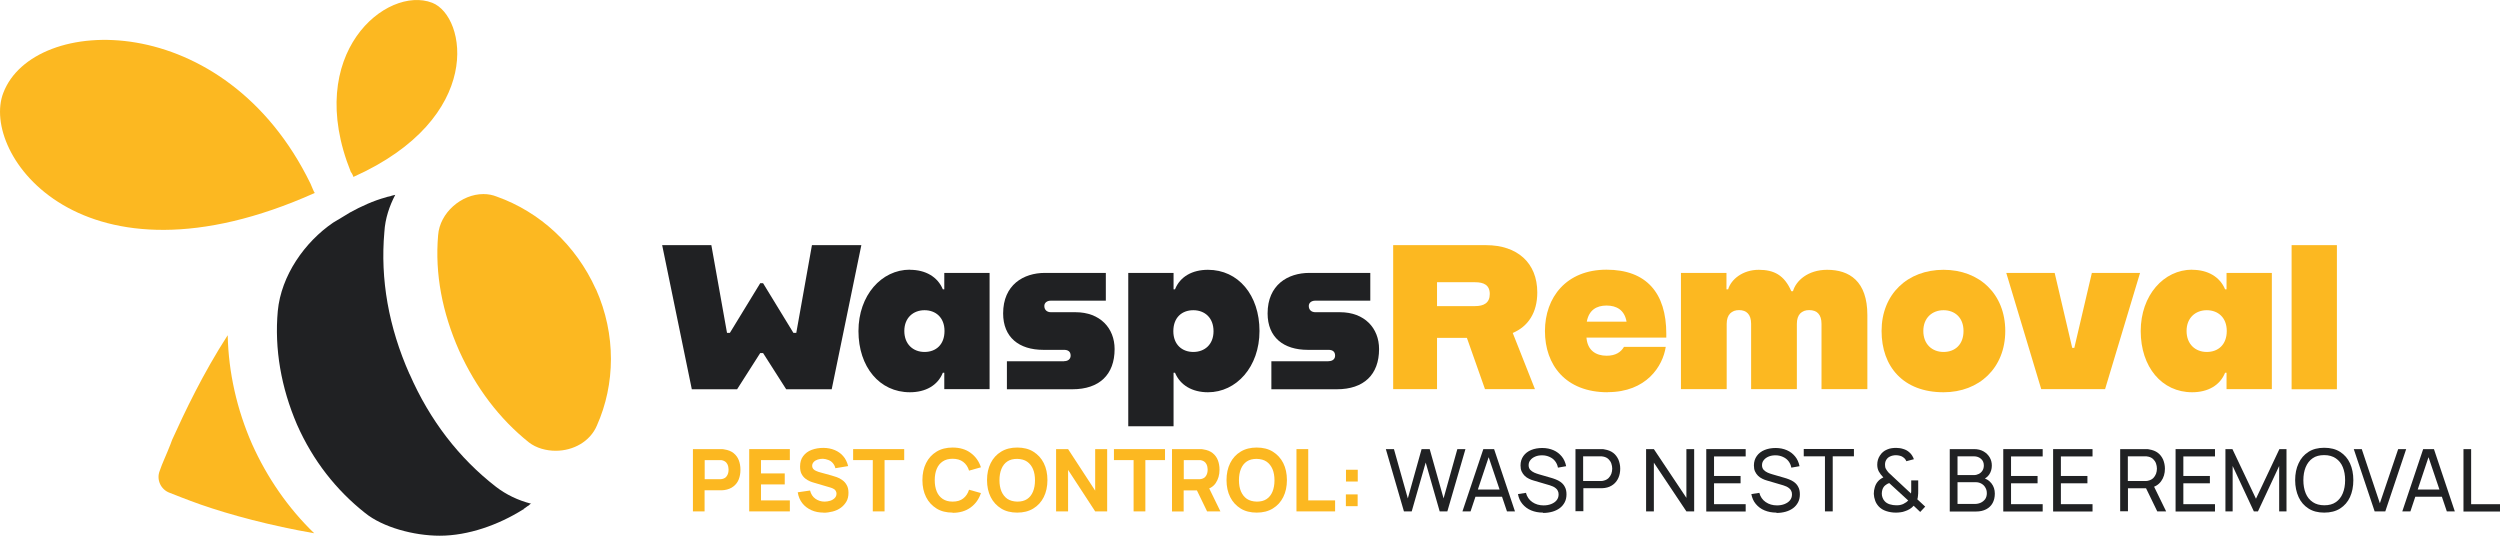 <?xml version="1.0" encoding="UTF-8"?>
<svg id="Layer_2" data-name="Layer 2" xmlns="http://www.w3.org/2000/svg" viewBox="0 0 225.17 48.27">
  <defs>
    <style>
      .cls-1 {
        fill: #202123;
      }

      .cls-2 {
        fill: #fcb821;
      }
    </style>
  </defs>
  <g id="Layer_2-2" data-name="Layer 2">
    <g id="Layer_2-2" data-name="Layer 2-2">
      <g>
        <g>
          <path class="cls-2" d="M28.35,17.38c-.08-.08-.31-.68-.38-.83C20.25.7,3.02,1.23.3,8.36c-2.12,5.46,7.03,18.42,28.05,9.02h0Z"/>
          <path class="cls-2" d="M31.82,15.94C43.69,10.63,42.03,1.46,38.93.25c-4.09-1.59-11.64,4.55-7.33,15.24.08.08.23.38.23.46h0Z"/>
          <path class="cls-2" d="M20.49,30.22c-2.2,3.41-3.86,6.9-4.99,9.4-.07.15-.07.23-.14.38-.38.98-.76,1.75-.98,2.42-.3.76.08,1.67.91,1.97.6.23,1.39.56,2.8,1.06,2.64.92,6.28,1.9,10.21,2.58-2.35-2.27-4.24-5.01-5.6-8.04-1.36-3.1-2.12-6.44-2.19-9.78h0Z"/>
          <path class="cls-2" d="M53.67,26.05c-1.81-4.01-5.07-6.97-8.92-8.34-.38-.15-.76-.23-1.21-.23-1.97,0-3.93,1.67-4.08,3.71-.3,3.49.38,6.97,1.89,10.39,1.51,3.34,3.63,6.14,6.28,8.26.68.53,1.59.76,2.42.76,1.59,0,3.1-.83,3.71-2.27,1.66-3.72,1.74-8.19-.08-12.28h0Z"/>
        </g>
        <path class="cls-1" d="M36.89,33.71c-1.89-4.25-2.65-8.57-2.27-12.82.07-1.21.46-2.35.98-3.34-.07,0-.23.07-.3.07-.15.08-.38.08-.53.15-1.13.3-2.27.83-3.25,1.37-.53.31-.98.61-1.51.91-2.57,1.75-4.69,4.78-4.99,7.96-.31,3.41.3,6.9,1.73,10.23,1.44,3.26,3.55,5.92,6.13,7.96,1.59,1.29,4.39,2.05,6.73,2.05,2.57,0,5.29-.98,7.48-2.35,0,0,.08,0,.08-.07.15-.08.3-.23.46-.31.07-.08.15-.15.22-.15-1.21-.31-2.27-.83-3.17-1.52-3.32-2.57-5.97-5.99-7.79-10.16h0Z"/>
      </g>
    </g>
    <g>
      <path class="cls-2" d="M62.41,46.06v-5.61h2.37c.05,0,.13,0,.22,0,.09,0,.17.01.25.03.33.05.61.16.82.33.21.17.37.38.47.64.1.26.15.54.15.86s-.05.6-.15.86c-.1.26-.26.47-.48.64-.21.17-.49.28-.82.33-.07.01-.16.02-.25.02-.09,0-.17,0-.22,0h-1.31v1.9h-1.06ZM63.47,43.16h1.26c.05,0,.11,0,.18,0,.07,0,.12-.02.18-.03.14-.04.25-.1.33-.2.08-.09.13-.2.16-.31.03-.11.04-.22.04-.32s-.02-.21-.04-.32c-.03-.11-.08-.22-.16-.31-.08-.09-.19-.16-.33-.2-.05-.02-.11-.03-.18-.03-.07,0-.13,0-.18,0h-1.26v1.73Z"/>
      <path class="cls-2" d="M67.48,46.06v-5.61h3.66v.99h-2.6v1.2h2.14v.99h-2.14v1.44h2.6v.99h-3.66Z"/>
      <path class="cls-2" d="M74.2,46.17c-.42,0-.79-.07-1.12-.22-.33-.15-.61-.36-.82-.63-.21-.27-.35-.6-.41-.98l1.11-.16c.08.32.24.57.48.74.24.17.52.26.83.26.17,0,.34-.03.51-.08.16-.05.3-.14.4-.24.11-.11.16-.24.16-.39,0-.06,0-.11-.03-.17-.02-.05-.04-.1-.08-.15-.04-.05-.09-.09-.17-.13-.07-.04-.16-.08-.27-.11l-1.46-.43c-.11-.03-.24-.07-.38-.13-.14-.06-.28-.14-.42-.25-.14-.11-.25-.25-.34-.42s-.13-.4-.13-.66c0-.38.09-.69.28-.94.19-.25.44-.44.76-.56.32-.12.67-.18,1.05-.18.39,0,.73.07,1.04.2.3.13.56.31.76.55.21.24.35.54.44.89l-1.15.19c-.04-.18-.12-.33-.23-.46-.11-.13-.24-.22-.4-.28s-.32-.1-.49-.11c-.17,0-.32.02-.47.07-.15.05-.27.12-.36.22s-.14.21-.14.34c0,.12.04.22.11.3s.17.14.28.18c.11.05.23.09.35.12l.98.27c.15.04.31.09.48.15.18.06.35.15.51.27.16.11.3.26.4.45.11.18.16.42.16.7,0,.3-.06.57-.19.79s-.3.41-.51.56c-.21.15-.45.26-.72.33-.27.07-.55.11-.83.11Z"/>
      <path class="cls-2" d="M78.61,46.06v-4.62h-1.77v-.99h4.6v.99h-1.77v4.62h-1.06Z"/>
      <path class="cls-2" d="M85.8,46.17c-.56,0-1.05-.12-1.45-.37s-.72-.59-.94-1.03c-.22-.44-.33-.95-.33-1.53s.11-1.09.33-1.53.53-.78.94-1.03.89-.37,1.45-.37c.64,0,1.19.16,1.62.48.44.32.75.75.93,1.3l-1.07.3c-.1-.34-.28-.6-.53-.79-.25-.19-.57-.28-.95-.28-.36,0-.65.08-.89.24-.24.16-.42.38-.54.67-.12.29-.18.63-.18,1.02s.06.73.18,1.02c.12.29.3.51.54.67s.53.24.89.24c.39,0,.71-.09.95-.28.25-.19.42-.45.53-.79l1.07.3c-.18.55-.49.98-.93,1.3-.44.32-.98.48-1.62.48Z"/>
      <path class="cls-2" d="M91.62,46.17c-.56,0-1.05-.12-1.45-.37s-.72-.59-.94-1.03c-.22-.44-.33-.95-.33-1.53s.11-1.09.33-1.53.53-.78.94-1.03.89-.37,1.45-.37,1.05.12,1.45.37.72.59.94,1.03.33.95.33,1.53-.11,1.09-.33,1.53c-.22.44-.53.78-.94,1.03s-.89.37-1.45.37ZM91.62,45.18c.36,0,.65-.07.89-.23s.41-.38.53-.67c.12-.29.18-.63.18-1.02s-.06-.73-.18-1.01-.3-.51-.53-.67-.53-.24-.89-.25c-.36,0-.65.07-.89.23-.24.16-.41.38-.53.67-.12.29-.18.63-.18,1.02s.06.73.18,1.01.3.51.53.67c.24.16.53.24.89.25Z"/>
      <path class="cls-2" d="M95.12,46.06v-5.61h1.08l2.44,3.74v-3.74h1.08v5.61h-1.08l-2.44-3.74v3.74h-1.08Z"/>
      <path class="cls-2" d="M102.1,46.06v-4.62h-1.77v-.99h4.6v.99h-1.77v4.62h-1.06Z"/>
      <path class="cls-2" d="M105.56,46.06v-5.61h2.37c.05,0,.13,0,.22,0,.09,0,.17.01.25.03.33.05.61.16.82.33.21.17.37.38.47.64.1.26.15.54.15.86,0,.47-.12.87-.35,1.21s-.6.54-1.1.62l-.47.03h-1.31v1.9h-1.06ZM106.62,43.16h1.26c.05,0,.11,0,.18,0,.07,0,.12-.02.18-.03.14-.04.25-.1.33-.2.08-.09.13-.2.16-.31.03-.11.04-.22.04-.32s-.02-.21-.04-.32c-.03-.11-.08-.22-.16-.31-.08-.09-.19-.16-.33-.2-.05-.02-.11-.03-.18-.03-.07,0-.13,0-.18,0h-1.26v1.73ZM108.72,46.06l-1.11-2.29,1.09-.21,1.22,2.5h-1.2Z"/>
      <path class="cls-2" d="M113.19,46.17c-.56,0-1.05-.12-1.45-.37s-.72-.59-.94-1.03c-.22-.44-.33-.95-.33-1.53s.11-1.09.33-1.53.53-.78.94-1.03.89-.37,1.45-.37,1.05.12,1.45.37.72.59.94,1.03.33.95.33,1.53-.11,1.09-.33,1.53c-.22.44-.53.78-.94,1.03s-.89.37-1.45.37ZM113.19,45.18c.36,0,.65-.07.89-.23s.41-.38.53-.67c.12-.29.18-.63.18-1.02s-.06-.73-.18-1.01-.3-.51-.53-.67-.53-.24-.89-.25c-.36,0-.65.07-.89.23-.24.16-.41.38-.53.67-.12.29-.18.63-.18,1.02s.06.73.18,1.01.3.51.53.67c.24.16.53.24.89.25Z"/>
      <path class="cls-2" d="M116.77,46.06v-5.61h1.06v4.62h2.42v.99h-3.48Z"/>
      <path class="cls-2" d="M121.22,45.59v-1.06h1.06v1.06h-1.06ZM121.23,43.37v-1.06h1.06v1.06h-1.06Z"/>
      <path class="cls-1" d="M126.45,46.06l-1.63-5.61h.73l1.25,4.44,1.24-4.44h.73s1.25,4.44,1.25,4.44l1.24-4.44h.73l-1.63,5.61h-.69l-1.26-4.4-1.26,4.4h-.69Z"/>
      <path class="cls-1" d="M131.72,46.06l1.88-5.61h.97l1.88,5.61h-.72l-1.76-5.21h.22l-1.74,5.21h-.72ZM132.62,44.74v-.65h2.92v.65h-2.92Z"/>
      <path class="cls-1" d="M138.98,46.17c-.4,0-.76-.07-1.07-.2-.32-.13-.58-.33-.79-.58-.21-.25-.34-.55-.4-.89l.72-.11c.09.35.28.63.57.83.29.2.63.3,1.02.3.25,0,.48-.04.68-.12.2-.08.37-.19.49-.34s.18-.32.18-.53c0-.12-.02-.23-.07-.32-.04-.09-.1-.17-.18-.23-.07-.06-.16-.12-.25-.16-.09-.04-.19-.08-.29-.11l-1.43-.42c-.16-.04-.31-.1-.45-.17-.15-.07-.28-.16-.39-.27-.11-.11-.2-.24-.27-.39-.07-.15-.1-.33-.1-.54,0-.33.09-.61.26-.85.17-.24.41-.42.7-.54s.63-.18,1-.18c.38,0,.71.07,1.01.2.3.13.54.32.74.56s.33.54.4.88l-.74.13c-.04-.23-.13-.42-.26-.59-.13-.17-.3-.29-.5-.38-.2-.09-.42-.14-.66-.14-.23,0-.43.03-.62.11s-.33.18-.44.32c-.11.13-.16.29-.16.46s.05.31.15.42c.1.1.22.19.36.25.14.06.28.11.42.15l1.07.31c.12.03.26.08.42.14.16.06.32.14.47.25.15.11.28.25.37.43.1.18.15.4.15.67s-.05.51-.16.72-.26.39-.45.53c-.19.14-.42.25-.67.32s-.53.11-.82.11Z"/>
      <path class="cls-1" d="M141.9,46.06v-5.61h2.22c.05,0,.12,0,.19,0s.15.01.22.03c.3.05.56.15.77.31s.36.37.47.61c.1.25.16.52.16.81s-.05.57-.16.82c-.11.25-.26.45-.47.61s-.46.27-.76.31c-.07.01-.14.02-.22.02-.08,0-.14,0-.19,0h-1.52v2.07h-.69ZM142.59,43.32h1.5s.11,0,.17,0c.06,0,.12-.01.18-.03.18-.04.32-.12.44-.23.11-.11.19-.24.25-.39.05-.15.08-.3.08-.46s-.03-.31-.08-.46c-.05-.15-.14-.28-.25-.39-.11-.11-.26-.19-.44-.23-.06-.01-.12-.02-.18-.03-.06,0-.12,0-.17,0h-1.5v2.22Z"/>
      <path class="cls-1" d="M148.26,46.06v-5.61h.7l2.93,4.39v-4.39h.7v5.61h-.7l-2.93-4.39v4.39h-.7Z"/>
      <path class="cls-1" d="M153.68,46.06v-5.61h3.55v.66h-2.85v1.76h2.39v.66h-2.39v1.88h2.85v.66h-3.55Z"/>
      <path class="cls-1" d="M160,46.17c-.4,0-.76-.07-1.07-.2-.32-.13-.58-.33-.79-.58-.21-.25-.34-.55-.4-.89l.72-.11c.09.35.28.63.57.83.29.2.63.3,1.02.3.25,0,.48-.04.68-.12.2-.08.37-.19.49-.34s.18-.32.18-.53c0-.12-.02-.23-.07-.32-.04-.09-.1-.17-.18-.23-.07-.06-.16-.12-.25-.16-.09-.04-.19-.08-.29-.11l-1.43-.42c-.16-.04-.31-.1-.45-.17-.15-.07-.28-.16-.39-.27-.11-.11-.2-.24-.27-.39-.07-.15-.1-.33-.1-.54,0-.33.09-.61.26-.85.17-.24.41-.42.7-.54s.63-.18,1-.18c.38,0,.71.07,1.01.2.3.13.54.32.74.56s.33.54.4.88l-.74.13c-.04-.23-.13-.42-.26-.59-.13-.17-.3-.29-.5-.38-.2-.09-.42-.14-.66-.14-.23,0-.43.03-.62.11s-.33.18-.44.32c-.11.13-.16.29-.16.46s.05.31.15.42c.1.1.22.19.36.25.14.06.28.11.42.15l1.07.31c.12.03.26.08.42.14.16.06.32.14.47.25.15.11.28.25.37.43.1.18.15.4.15.67s-.05.51-.16.72-.26.39-.45.53c-.19.14-.42.25-.67.32s-.53.11-.82.11Z"/>
      <path class="cls-1" d="M164.37,46.06v-4.96h-1.91v-.66h4.52v.66h-1.91v4.96h-.69Z"/>
      <path class="cls-1" d="M170.75,46.17c-.31,0-.6-.05-.87-.14-.27-.09-.5-.23-.68-.43-.14-.16-.25-.33-.31-.52-.07-.19-.11-.39-.12-.6,0-.21.03-.41.09-.6.06-.2.15-.37.28-.52.07-.08.14-.15.23-.21.08-.06.17-.11.26-.15-.18-.19-.32-.37-.41-.54s-.14-.37-.14-.61c0-.3.08-.58.24-.82.16-.25.37-.43.64-.54.13-.06.27-.1.41-.12.14-.02.28-.03.41-.03.22,0,.44.03.65.1.21.06.39.16.54.3.1.08.18.18.25.29s.12.22.16.33l-.68.18c-.05-.13-.13-.24-.25-.33-.09-.08-.2-.13-.32-.16-.12-.03-.24-.05-.36-.05-.2,0-.39.04-.55.12-.15.07-.25.17-.33.3s-.11.27-.11.44c0,.15.02.27.08.37.05.09.12.19.21.3.05.06.12.12.19.18.07.06.14.13.21.2l1.65,1.54c0-.07.01-.13.02-.2,0-.07,0-.13,0-.2v-.78s.63,0,.63,0v.91c0,.18,0,.34-.02.47-.01.13-.03.24-.06.32l.71.66-.45.48-.59-.56c-.1.12-.23.22-.36.3-.14.08-.28.15-.42.19-.14.05-.27.09-.41.1-.14.02-.28.03-.42.03ZM170.77,45.51c.12,0,.24,0,.34-.02.1-.02.2-.05.3-.09.12-.06.22-.12.29-.17.07-.05.12-.11.17-.15l-1.71-1.57c-.09.03-.18.07-.26.13-.08.05-.15.11-.21.18-.07.09-.12.18-.15.29-.03.11-.05.23-.05.35,0,.13.02.25.07.37.04.11.1.21.18.3.11.13.27.23.46.29.2.06.39.09.58.09Z"/>
      <path class="cls-1" d="M175.61,46.06v-5.61h2.19c.33,0,.62.07.86.21.24.14.42.32.55.54.13.22.19.47.19.73,0,.31-.08.57-.23.8s-.37.38-.63.47v-.19c.35.1.63.27.83.53.2.26.3.56.3.92,0,.33-.07.61-.2.85-.13.24-.33.43-.58.56-.25.13-.55.2-.89.2h-2.38ZM176.31,42.79h1.48c.16,0,.31-.04.45-.11.13-.07.24-.17.32-.3.08-.13.12-.28.12-.46,0-.24-.08-.44-.25-.59-.17-.15-.38-.23-.64-.23h-1.48v1.69ZM176.31,45.39h1.55c.21,0,.39-.04.56-.12.16-.08.29-.19.39-.33.09-.14.14-.31.14-.51s-.04-.36-.13-.51c-.08-.15-.2-.27-.36-.36s-.33-.13-.52-.13h-1.63v1.95Z"/>
      <path class="cls-1" d="M180.43,46.06v-5.61h3.55v.66h-2.85v1.76h2.39v.66h-2.39v1.88h2.85v.66h-3.55Z"/>
      <path class="cls-1" d="M184.92,46.06v-5.61h3.55v.66h-2.85v1.76h2.39v.66h-2.39v1.88h2.85v.66h-3.55Z"/>
      <path class="cls-1" d="M190.96,46.06v-5.61h2.22c.05,0,.12,0,.19,0s.15.01.22.03c.3.05.56.15.77.31s.36.37.47.61c.1.25.16.52.16.81,0,.44-.11.81-.34,1.13-.23.32-.56.52-.99.6l-.27.04h-1.73v2.07h-.69ZM191.65,43.32h1.5s.11,0,.17,0c.06,0,.12-.01.18-.03.18-.04.32-.12.44-.23.11-.11.19-.24.25-.39.05-.15.08-.3.08-.46s-.03-.31-.08-.46c-.05-.15-.14-.28-.25-.39-.11-.11-.26-.19-.44-.23-.06-.01-.12-.02-.18-.03-.06,0-.12,0-.17,0h-1.5v2.22ZM194.3,46.06l-1.11-2.29.69-.21,1.22,2.5h-.8Z"/>
      <path class="cls-1" d="M195.95,46.06v-5.61h3.55v.66h-2.85v1.76h2.39v.66h-2.39v1.88h2.85v.66h-3.55Z"/>
      <path class="cls-1" d="M200.44,46.06v-5.61h.63l2.12,4.47,2.11-4.47h.64v5.61h-.66v-4.09l-1.91,4.09h-.37l-1.91-4.09v4.09h-.66Z"/>
      <path class="cls-1" d="M209.34,46.17c-.56,0-1.03-.12-1.42-.37-.39-.25-.69-.59-.89-1.03-.2-.44-.31-.95-.31-1.52s.1-1.08.31-1.52c.2-.44.5-.78.89-1.03.39-.25.86-.37,1.42-.37s1.04.12,1.43.37c.39.25.69.59.89,1.03.2.44.3.95.3,1.52s-.1,1.08-.3,1.52c-.2.44-.5.78-.89,1.03-.39.25-.87.37-1.43.37ZM209.34,45.51c.42,0,.77-.09,1.04-.28.28-.19.49-.46.63-.8.14-.34.21-.73.21-1.18s-.07-.84-.21-1.18c-.14-.34-.35-.6-.63-.79-.28-.19-.63-.29-1.04-.29-.42,0-.77.09-1.04.28-.28.19-.48.45-.63.8-.14.34-.21.74-.21,1.18s.07.84.21,1.18.35.6.63.79c.28.19.63.29,1.05.29Z"/>
      <path class="cls-1" d="M213.88,46.06l-1.88-5.61h.72l1.63,4.88,1.65-4.88h.72l-1.88,5.61h-.97Z"/>
      <path class="cls-1" d="M216.37,46.06l1.88-5.61h.97l1.88,5.61h-.72l-1.76-5.21h.22l-1.74,5.21h-.72ZM217.28,44.74v-.65h2.92v.65h-2.92Z"/>
      <path class="cls-1" d="M221.88,46.06v-5.61h.69v4.96h2.6v.66h-3.3Z"/>
    </g>
  </g>
  <g id="Layer_4" data-name="Layer 4">
    <g>
      <path class="cls-1" d="M59.64,22.08h4.43l1.41,7.9h.26l2.73-4.47h.26l2.73,4.47h.26l1.41-7.9h4.45l-2.67,12.98h-4.1l-2.08-3.26h-.26l-2.08,3.26h-4.08l-2.67-12.98Z"/>
      <path class="cls-1" d="M81.95,24.3c1.41,0,2.5.63,2.97,1.76h.13v-1.48h4.08v10.47h-4.08v-1.48h-.13c-.46,1.15-1.56,1.76-2.97,1.76-2.73,0-4.63-2.28-4.63-5.51s2.08-5.53,4.63-5.53ZM85.07,29.81c0-1.22-.8-1.87-1.8-1.87s-1.82.67-1.82,1.87.8,1.89,1.82,1.89,1.8-.65,1.8-1.89Z"/>
      <path class="cls-1" d="M95.84,32.53c.37,0,.59-.2.59-.5,0-.37-.24-.52-.59-.52h-1.87c-2.19,0-3.62-1.13-3.62-3.28,0-2.58,1.84-3.65,3.76-3.65h5.49v2.5h-4.95c-.35,0-.59.19-.59.48,0,.35.24.56.59.56h2.22c2.21,0,3.52,1.43,3.52,3.32,0,2.3-1.37,3.62-3.8,3.62h-5.9v-2.52h5.14Z"/>
      <path class="cls-1" d="M108.8,35.33c-1.41,0-2.5-.63-2.97-1.76h-.13v4.82h-4.08v-13.81h4.08v1.48h.13c.46-1.15,1.56-1.76,2.97-1.76,2.73,0,4.64,2.28,4.64,5.51s-2.08,5.52-4.64,5.52ZM105.68,29.83c0,1.22.8,1.87,1.8,1.87s1.82-.65,1.82-1.87-.8-1.89-1.82-1.89-1.8.65-1.8,1.89Z"/>
      <path class="cls-1" d="M119.66,32.53c.37,0,.59-.2.59-.5,0-.37-.24-.52-.59-.52h-1.87c-2.19,0-3.62-1.13-3.62-3.28,0-2.58,1.83-3.65,3.76-3.65h5.49v2.5h-4.95c-.35,0-.59.19-.59.48,0,.35.24.56.59.56h2.22c2.21,0,3.52,1.43,3.52,3.32,0,2.3-1.37,3.62-3.8,3.62h-5.9v-2.52h5.14Z"/>
      <path class="cls-2" d="M125.48,22.08h8.36c2.82,0,4.62,1.59,4.62,4.26,0,1.82-.82,3.06-2.21,3.65l2,5.06h-4.5l-1.63-4.62h-2.69v4.62h-3.95v-12.98ZM132.86,27.57c.78,0,1.32-.28,1.32-1.09s-.54-1.06-1.32-1.06h-3.43v2.15h3.43Z"/>
      <path class="cls-2" d="M144.8,35.33c-3.8,0-5.65-2.47-5.65-5.51s1.93-5.53,5.54-5.53,5.39,2.11,5.39,5.77v.35h-7.19c.09,1.15.85,1.63,1.82,1.63.8,0,1.28-.32,1.56-.8h3.76c-.26,1.74-1.74,4.08-5.23,4.08ZM142.92,28.97h3.58c-.18-1.04-.89-1.45-1.8-1.45s-1.59.41-1.78,1.45Z"/>
      <path class="cls-2" d="M151.38,24.58h4.12v1.48h.15c.26-.89,1.3-1.76,2.76-1.76,1.37,0,2.3.48,2.93,1.93h.15c.26-.93,1.33-1.93,3.08-1.93,2,0,3.62,1.02,3.62,4.08v6.67h-4.13v-5.88c0-.85-.41-1.24-1.11-1.24-.67,0-1.11.39-1.11,1.24v5.88h-4.12v-5.88c0-.85-.41-1.24-1.09-1.24-.65,0-1.11.39-1.11,1.24v5.88h-4.12v-10.47Z"/>
      <path class="cls-2" d="M169.47,29.81c0-3.32,2.34-5.51,5.58-5.51s5.56,2.19,5.56,5.51-2.34,5.52-5.56,5.52c-3.62,0-5.58-2.3-5.58-5.52ZM176.85,29.81c0-1.22-.8-1.87-1.8-1.87s-1.82.67-1.82,1.87.8,1.89,1.82,1.89,1.8-.65,1.8-1.89Z"/>
      <path class="cls-2" d="M185.06,24.58l1.58,6.75h.19l1.58-6.75h4.34l-3.15,10.47h-5.75l-3.15-10.47h4.38Z"/>
      <path class="cls-2" d="M197.44,24.3c1.41,0,2.5.63,2.97,1.76h.13v-1.48h4.08v10.47h-4.08v-1.48h-.13c-.46,1.15-1.56,1.76-2.97,1.76-2.73,0-4.63-2.28-4.63-5.51s2.08-5.53,4.63-5.53ZM200.56,29.81c0-1.22-.8-1.87-1.8-1.87s-1.82.67-1.82,1.87.8,1.89,1.82,1.89,1.8-.65,1.8-1.89Z"/>
      <path class="cls-2" d="M210.48,22.08v12.98h-4.08v-12.98h4.08Z"/>
    </g>
  </g>
</svg>